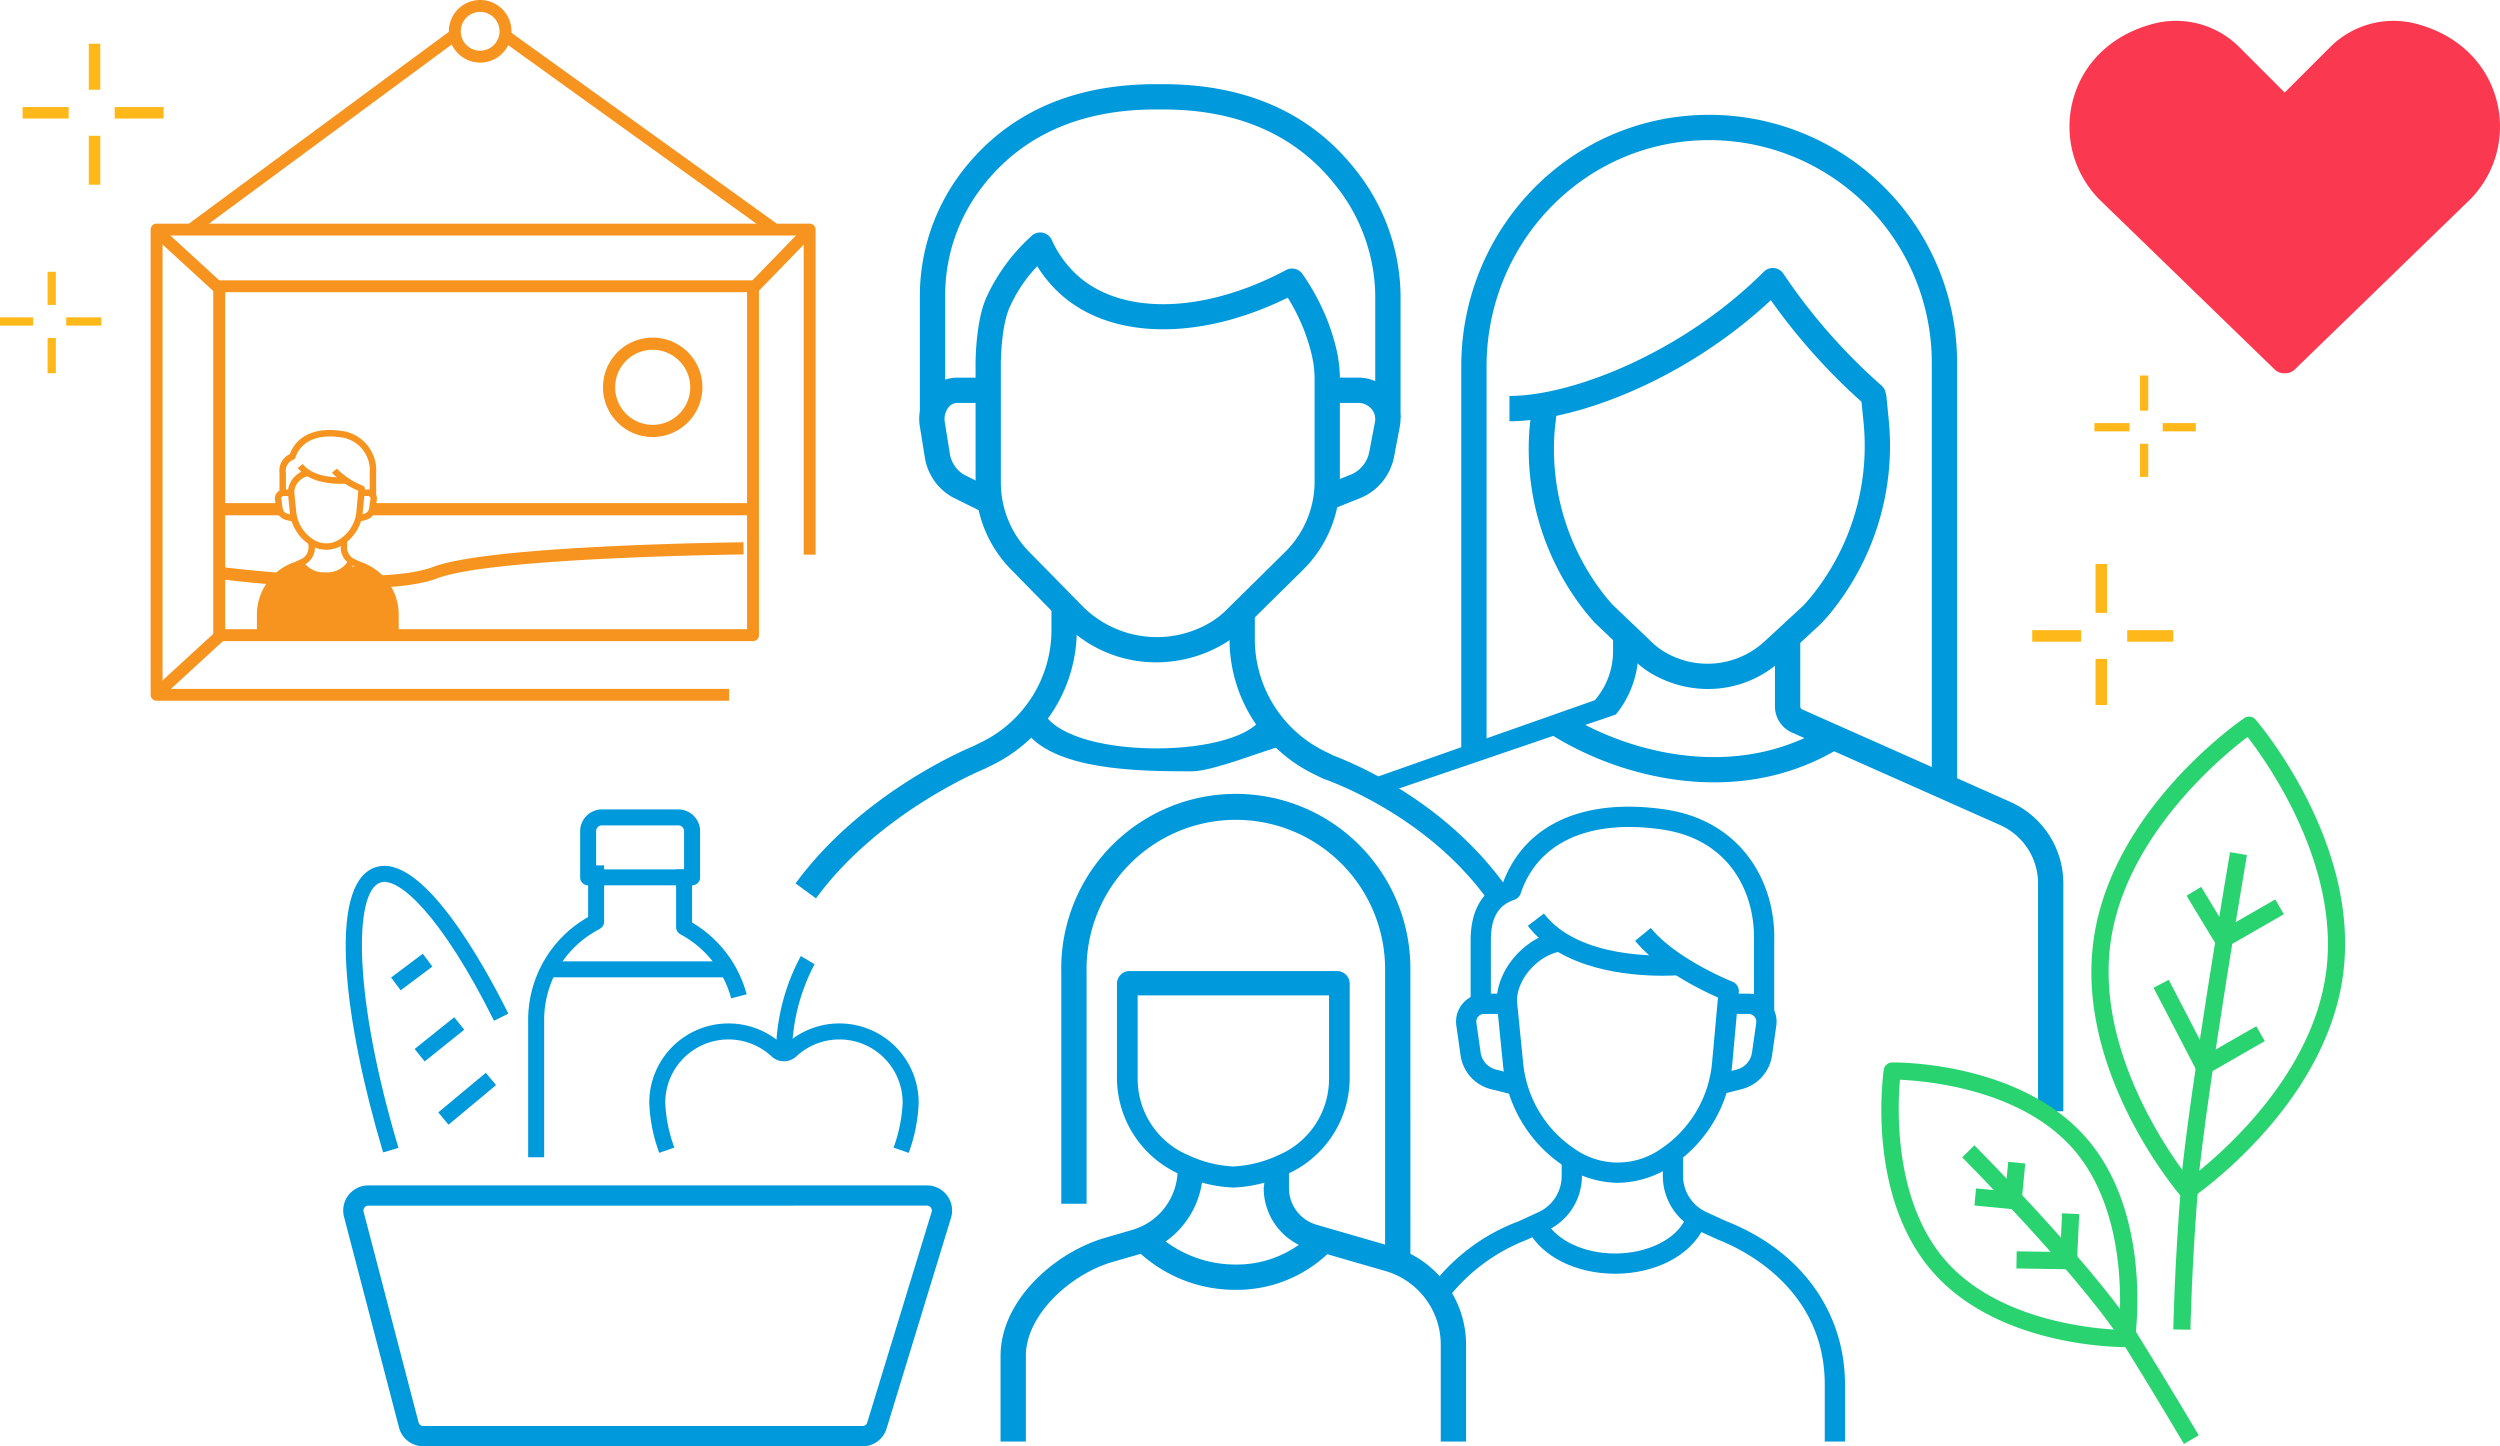<svg xmlns="http://www.w3.org/2000/svg" xmlns:xlink="http://www.w3.org/1999/xlink" width="345.711" height="200" viewBox="0 0 345.711 200"><defs><clipPath id="clip-path"><rect id="Rectangle_7136" data-name="Rectangle 7136" width="345.711" height="200" fill="none"></rect></clipPath></defs><g id="Group_60320" data-name="Group 60320" transform="translate(0 0)"><g id="Group_60319" data-name="Group 60319" transform="translate(0 0)" clip-path="url(#clip-path)"><path id="Path_41453" data-name="Path 41453" d="M72.035,70.652a17.685,17.685,0,0,1-12.66-5.273L52,57.866a17.154,17.154,0,0,1-4.952-12.078V30.036c-.009-.442-.077-6.074,1.414-9.664a25.835,25.835,0,0,1,6.125-8.491l.163-.161a1.75,1.75,0,0,1,2.822.5,14.951,14.951,0,0,0,3.854,5.182c6.263,5.308,17.475,4.918,28.564-1a1.753,1.753,0,0,1,2.257.542,31.354,31.354,0,0,1,3.375,6.226,29.937,29.937,0,0,1,1.319,4.175,18.244,18.244,0,0,1,.482,4.207V45.644a17.131,17.131,0,0,1-5.15,12.273l-8.018,7.912a14.689,14.689,0,0,1-2.922,2.291,18.4,18.4,0,0,1-9.3,2.532M55.572,15.881a20.058,20.058,0,0,0-3.883,5.833c-1.029,2.48-1.176,6.808-1.147,8.267l0,.037V45.787A13.676,13.676,0,0,0,54.5,55.417l7.375,7.51a14.5,14.5,0,0,0,17.7,2.174A11.374,11.374,0,0,0,81.8,63.34l8.018-7.912a13.66,13.66,0,0,0,4.109-9.784V31.561a14.72,14.72,0,0,0-.387-3.4,26.008,26.008,0,0,0-1.161-3.679,27.611,27.611,0,0,0-2.159-4.258c-11.912,5.87-23.97,5.85-31.053-.155a17.708,17.708,0,0,1-3.59-4.192" transform="translate(87.859 20.938)" fill="#0099db"></path><path id="Path_41454" data-name="Path 41454" d="M72.636,42.273c-7.533,0-19.465-.12-23.256-5.867L52.3,34.479c4.164,6.309,27.443,6.016,30.207,0l2.5,4.29c-2.541.654-9.549,3.5-12.374,3.5" transform="translate(92.222 64.392)" fill="#0099db"></path><path id="Path_41455" data-name="Path 41455" d="M53.7,37.117l-4.754-2.36a7.7,7.7,0,0,1-3.863-5.618l-.674-4.2a6.063,6.063,0,0,1,1.331-4.921,4.957,4.957,0,0,1,3.805-1.807h4.668v3.5H49.547a1.52,1.52,0,0,0-1.144.579,2.616,2.616,0,0,0-.539,2.1l.674,4.2a4.171,4.171,0,0,0,2.013,3.063l4.709,2.337Z" transform="translate(82.789 34.01)" fill="#0099db"></path><path id="Path_41456" data-name="Path 41456" d="M64.878,36.647l-1.293-3.252,4.571-1.815a4.262,4.262,0,0,0,2.432-3.045l.8-4.2a2.108,2.108,0,0,0-.462-1.769,2.411,2.411,0,0,0-1.87-.86H65.128v-3.5h3.926a5.909,5.909,0,0,1,4.565,2.128,5.636,5.636,0,0,1,1.2,4.654l-.8,4.2a7.758,7.758,0,0,1-4.465,5.595.541.541,0,0,1-.072.032Z" transform="translate(118.751 34.01)" fill="#0099db"></path><path id="Path_41457" data-name="Path 41457" d="M41.187,70.171,38.365,68.1C47.444,55.7,61.7,49.637,62.9,49.141l1.138-.559a17.276,17.276,0,0,0,9.713-15.6V28.947h3.5v4.035a20.754,20.754,0,0,1-11.668,18.74l-1.19.585c-.037.017-.075.037-.115.052-.143.057-14.407,5.95-23.09,17.813" transform="translate(71.65 54.061)" fill="#0099db"></path><path id="Path_41458" data-name="Path 41458" d="M94.8,69.286l2.472-1.93C88.2,54.951,74.848,50.082,73.641,49.585L72.5,49.026a17.281,17.281,0,0,1-9.713-15.6V29.389h-3.5v4.035a20.748,20.748,0,0,0,11.668,18.74l1.19.585a.826.826,0,0,0,.115.052c.143.06,13.853,4.623,22.536,16.486" transform="translate(110.737 54.886)" fill="#0099db"></path><path id="Path_41459" data-name="Path 41459" d="M110.828,50.237h-3.5V33.091A24.921,24.921,0,0,0,101.723,17.9c-5.38-6.747-13.185-10.226-23.2-10.341H76.437c-10.157.118-18.046,3.7-23.431,10.659a24.458,24.458,0,0,0-5.147,14.9V49.471h-3.5V33.091a28.288,28.288,0,0,1,5.879-17.016C56.312,8.232,65.118,4.189,76.414,4.06h2.128c11.138.129,19.849,4.049,25.917,11.657a28.428,28.428,0,0,1,6.369,17.346Z" transform="translate(82.846 7.582)" fill="#0099db"></path><path id="Path_41460" data-name="Path 41460" d="M125.474,96.273h-3.5V64.755a8.823,8.823,0,0,0-5.233-8.055L87.94,43.9a3.953,3.953,0,0,1-2.346-3.607V30.734h3.5v9.558a.446.446,0,0,0,.267.41l28.8,12.8a12.327,12.327,0,0,1,7.312,11.252Z" transform="translate(159.854 57.398)" fill="#0099db"></path><path id="Path_41461" data-name="Path 41461" d="M85.176,42.028a44.222,44.222,0,0,1-10.289-4.611l1.838-2.977c9.1,5.623,24.157,9.337,36.619,1.29l1.9,2.939c-9.756,6.3-20.865,6.151-30.064,3.358" transform="translate(139.858 64.319)" fill="#0099db"></path><path id="Path_41462" data-name="Path 41462" d="M100.255,71.143a15.572,15.572,0,0,1-8.1-2.306A13.412,13.412,0,0,1,89.969,67.1L84.621,62c-.034-.032-.063-.063-.095-.095-.347-.387-.685-.783-1.018-1.181A36.159,36.159,0,0,1,75.6,34.767l.092-.823a26.609,26.609,0,0,1-2.9.169v-3.5c8.729,0,24.025-6.022,35.182-17.18a1.753,1.753,0,0,1,2.693.267,80.287,80.287,0,0,0,13.546,15.453,1.753,1.753,0,0,1,.582.932l.086.358a1.769,1.769,0,0,1,.043.241l.35,3.57a36.57,36.57,0,0,1-8.253,26.574q-.516.606-1.061,1.193-.043.047-.095.095l-5.434,5.024a14.912,14.912,0,0,1-10.174,4M87.084,59.512l5.3,5.056a9.786,9.786,0,0,0,1.589,1.282,11.632,11.632,0,0,0,14.083-1.276l5.385-4.978q.469-.508.915-1.032a33.023,33.023,0,0,0,7.433-23.993l-.31-3.151a83.706,83.706,0,0,1-12.54-14.051c-9.308,8.706-20.715,14.117-29.665,16l-.2,1.732a32.642,32.642,0,0,0,7.132,23.4q.426.516.875,1.018" transform="translate(135.94 24.138)" fill="#0099db"></path><path id="Path_41463" data-name="Path 41463" d="M68.531,52.663l-2.882-1.637L97.961,39.658a1.823,1.823,0,0,1,.123-.169,10.353,10.353,0,0,0,2.372-6.584v-2.3h3.5v2.3a13.854,13.854,0,0,1-3.106,8.732Z" transform="translate(122.605 57.163)" fill="#0099db"></path><path id="Path_41464" data-name="Path 41464" d="M139.034,98.551h-3.5V39.823A30.786,30.786,0,0,0,103.12,9.079c-16.348.84-29.155,14.576-29.155,31.268V93.88h-3.5V40.347c0-18.556,14.266-33.823,32.473-34.761a34.282,34.282,0,0,1,36.094,34.236Z" transform="translate(131.603 10.342)" fill="#0099db"></path><path id="Path_41465" data-name="Path 41465" d="M88.924,95.034h-3.5V81.588a10.588,10.588,0,0,0-7.6-10.12l-10.567-3.06A8.792,8.792,0,0,1,60.939,60l.43-3.731,3.065-.419V60a5.281,5.281,0,0,0,3.791,5.044l10.567,3.06A14.106,14.106,0,0,1,88.924,81.588Z" transform="translate(113.809 104.312)" fill="#0099db"></path><path id="Path_41466" data-name="Path 41466" d="M68.343,67.384A19.506,19.506,0,0,1,54.848,61.97l2.437-2.509a16.2,16.2,0,0,0,11.057,4.425,14.858,14.858,0,0,0,10.871-4.462l2.523,2.423a18.334,18.334,0,0,1-13.395,5.537" transform="translate(102.434 110.979)" fill="#0099db"></path><path id="Path_41467" data-name="Path 41467" d="M51.749,95.034h-3.5V83.162c0-7.51,7.292-14.172,14.344-16.274l3.894-1.13A8.706,8.706,0,0,0,72.74,57.44V55.854l3.722,3.286-.224-1.7a12.22,12.22,0,0,1-8.778,11.68l-3.88,1.124c-5.707,1.7-11.832,7.3-11.832,12.918Z" transform="translate(90.113 104.312)" fill="#0099db"></path><path id="Path_41468" data-name="Path 41468" d="M69.953,76.767a18.961,18.961,0,0,1-7.33-1.807,14.614,14.614,0,0,1-8.76-13.443V48.573a1.75,1.75,0,0,1,1.749-1.746H84.3a1.75,1.75,0,0,1,1.749,1.746V61.518a14.607,14.607,0,0,1-8.763,13.443,18.938,18.938,0,0,1-7.332,1.807M56.725,50.191V61.733a11.455,11.455,0,0,0,6.991,10.553,16.644,16.644,0,0,0,6.237,1.566A16.644,16.644,0,0,0,76.2,72.285,11.458,11.458,0,0,0,83.19,61.733V50.191Z" transform="translate(100.594 87.453)" fill="#0099db"></path><path id="Path_41469" data-name="Path 41469" d="M99.455,103.333h-3.5v-40.9a20.641,20.641,0,1,0-41.279.4v32.1h-3.5v-32.1a24.14,24.14,0,1,1,48.276-.4Z" transform="translate(95.581 71.526)" fill="#0099db"></path><path id="Path_41470" data-name="Path 41470" d="M83.445,61.834l-.68-2.716,2.8-.7a2.856,2.856,0,0,0,2.142-2.374l.585-4.1a1.07,1.07,0,0,0-1.061-1.224H85.174v-2.8H87.23a3.871,3.871,0,0,1,3.834,4.419l-.588,4.1a5.64,5.64,0,0,1-4.233,4.694Z" transform="translate(154.571 89.491)" fill="#0099db"></path><path id="Path_41471" data-name="Path 41471" d="M77.872,61.834l-2.8-.7a5.64,5.64,0,0,1-4.233-4.694l-.585-4.1a3.867,3.867,0,0,1,3.831-4.419h3.736v2.8H74.087a1.074,1.074,0,0,0-1.061,1.224l.585,4.1a2.856,2.856,0,0,0,2.142,2.374l2.8.7Z" transform="translate(131.135 89.491)" fill="#0099db"></path><path id="Path_41472" data-name="Path 41472" d="M85.72,66.356c-5.38,0-10.1-2.343-12.024-5.967l2.469-1.313c1.425,2.681,5.265,4.482,9.555,4.482,4.439,0,8.428-1.961,9.7-4.775l2.552,1.153c-1.735,3.84-6.659,6.421-12.247,6.421" transform="translate(137.634 109.782)" fill="#0099db"></path><path id="Path_41473" data-name="Path 41473" d="M69.179,73.237A27,27,0,0,1,80.79,64.818l2.762-1.265a5.5,5.5,0,0,0,3.206-4.99V55.725h2.8v2.839a8.311,8.311,0,0,1-4.84,7.536l-2.8,1.279-.072.029A25.49,25.49,0,0,0,71,75.5" transform="translate(129.198 104.071)" fill="#0099db"></path><path id="Path_41474" data-name="Path 41474" d="M112.9,67.555h-2.8V57.444c.181-6.26-3.06-14.017-12.792-15.4-10.016-1.434-17.111,1.8-19.462,8.852a1.4,1.4,0,0,1-.886.883c-2.873.958-3.24,3.533-3.24,5.669v8.712h-2.8V57.444c0-4.092,1.511-6.8,4.494-8.075,3.017-8.024,11.1-11.7,22.29-10.1,10.817,1.546,15.425,10.266,15.2,18.218Z" transform="translate(132.444 72.649)" fill="#0099db"></path><path id="Path_41475" data-name="Path 41475" d="M105.375,95.275h-2.8V87.406c0-13.234-11.238-18.668-14.682-20.019l-.072-.029-2.8-1.279a8.308,8.308,0,0,1-4.838-7.536V55.725h2.8v2.819a5.5,5.5,0,0,0,3.206,4.99L88.952,64.8c10.286,4.043,16.423,12.491,16.423,22.608Z" transform="translate(149.76 104.071)" fill="#0099db"></path><path id="Path_41476" data-name="Path 41476" d="M92.268,52.656c-4.657,0-13.925-.82-18.591-6.9l2.219-1.7c4.878,6.352,16.311,5.89,18.553,5.735l.2,2.79c-.47.034-1.3.077-2.38.077" transform="translate(137.598 82.272)" fill="#0099db"></path><path id="Path_41477" data-name="Path 41477" d="M88.921,79.991A13.843,13.843,0,0,1,81.4,77.625a18.982,18.982,0,0,1-8.368-14.077l-.855-8.531c0-.049-.006-.095-.006-.141,0-4.419,3.972-8.935,8.5-9.667l.444,2.764c-3.194.513-6.105,3.762-6.145,6.836l.846,8.459a16.169,16.169,0,0,0,7.094,12,10.366,10.366,0,0,0,11.958.032,16.072,16.072,0,0,0,7.106-12.147l.8-8.783c-2.334-1.032-8.253-3.911-11.459-7.854l2.174-1.766c3.507,4.319,11.209,7.4,11.287,7.43a1.4,1.4,0,0,1,.877,1.428l-.892,9.8a18.872,18.872,0,0,1-8.391,14.252,13.791,13.791,0,0,1-7.456,2.328" transform="translate(134.797 83.576)" fill="#0099db"></path><path id="Path_41478" data-name="Path 41478" d="M21.846,81.382c-5.371-17.943-7.8-37.087-1.121-39.409,6.438-2.237,15.038,13.392,18.436,20.214l-1.981.986c-7.169-14.4-13.179-20-15.729-19.11-3.688,1.282-3.774,15.671,2.515,36.685Z" transform="translate(31.135 77.981)" fill="#0099db"></path><path id="Path_41479" data-name="Path 41479" d="M27.681,82.1H25.47V63.089a16.357,16.357,0,0,1,8.221-14.172l.072-.04V41.731h2.211v7.788a1.109,1.109,0,0,1-.556.961l-.628.358a14.142,14.142,0,0,0-7.109,12.25Z" transform="translate(47.567 77.936)" fill="#0099db"></path><path id="Path_41480" data-name="Path 41480" d="M40.217,59.763a14.193,14.193,0,0,0-6.641-8.649l-.416-.235a1.109,1.109,0,0,1-.556-.961V41.924h2.211v7.352A16.426,16.426,0,0,1,42.357,59.2Z" transform="translate(60.891 78.296)" fill="#0099db"></path><path id="Path_41481" data-name="Path 41481" d="M43.458,49.536H29.08a1.1,1.1,0,0,1-1.1-1.1V42.049a3.02,3.02,0,0,1,3.017-3.017H41.545a3.021,3.021,0,0,1,3.02,3.017v6.383a1.105,1.105,0,0,1-1.107,1.1M30.187,47.325H42.351V42.049a.806.806,0,0,0-.806-.806H30.993a.806.806,0,0,0-.806.806Z" transform="translate(52.248 72.895)" fill="#0099db"></path><rect id="Rectangle_7109" data-name="Rectangle 7109" width="5.477" height="2.212" transform="translate(54.081 135.176) rotate(-36.885)" fill="#0099db"></rect><rect id="Rectangle_7110" data-name="Rectangle 7110" width="7.014" height="2.211" transform="translate(57.34 145.054) rotate(-38.683)" fill="#0099db"></rect><rect id="Rectangle_7111" data-name="Rectangle 7111" width="8.553" height="2.211" transform="translate(60.607 153.827) rotate(-39.796)" fill="#0099db"></rect><rect id="Rectangle_7112" data-name="Rectangle 7112" width="24.331" height="2.211" transform="translate(76.352 132.939)" fill="#0099db"></rect><path id="Path_41482" data-name="Path 41482" d="M39.63,59.814H37.419A28.712,28.712,0,0,1,40.86,46.1l1.9,1.136-.949-.568.949.568A26.974,26.974,0,0,0,39.63,59.814" transform="translate(69.883 86.103)" fill="#0099db"></path><path id="Path_41483" data-name="Path 41483" d="M67.184,67.25l-2.09-.726a20.389,20.389,0,0,0,1.259-6.208,8.747,8.747,0,0,0-14.7-6.409,2.5,2.5,0,0,1-3.43,0,8.747,8.747,0,0,0-14.7,6.409,20.389,20.389,0,0,0,1.259,6.208l-2.09.726a22.343,22.343,0,0,1-1.379-6.934,10.959,10.959,0,0,1,18.421-8.029.288.288,0,0,0,.413,0,10.959,10.959,0,0,1,18.421,8.029,22.342,22.342,0,0,1-1.379,6.934" transform="translate(58.47 92.171)" fill="#0099db"></path><path id="Path_41484" data-name="Path 41484" d="M24.267,90.641l-7.6-29.123a3.473,3.473,0,0,1,3.361-4.353H97.279a3.472,3.472,0,0,1,3.321,4.491L91.693,90.782a3.457,3.457,0,0,1-3.321,2.458H27.628a3.476,3.476,0,0,1-3.361-2.6M20.026,59.964a.659.659,0,0,0-.533.261.669.669,0,0,0-.12.585l7.6,29.126a.678.678,0,0,0,.654.5H88.372a.673.673,0,0,0,.645-.479l8.907-29.126a.677.677,0,0,0-.645-.872Z" transform="translate(30.908 106.76)" fill="#0099db"></path><path id="Path_41485" data-name="Path 41485" d="M129.67,49.749h-.215a1.828,1.828,0,0,1-1.27-.513L104,25.782a14.324,14.324,0,0,1-3.671-14c1.471-5.242,5.635-9.05,11.419-10.452a12.383,12.383,0,0,1,11.568,3.352l6.246,6.248,6.251-6.248a12.387,12.387,0,0,1,11.568-3.352c5.784,1.4,9.945,5.21,11.419,10.452a14.319,14.319,0,0,1-3.65,13.982L130.941,49.236a1.828,1.828,0,0,1-1.27.513" transform="translate(186.378 1.867)" fill="#fa384f"></path><rect id="Rectangle_7113" data-name="Rectangle 7113" width="45.076" height="1.649" transform="matrix(0.805, -0.594, 0.594, 0.805, 26.147, 30.906)" fill="#F7941F"></rect><rect id="Rectangle_7114" data-name="Rectangle 7114" width="1.65" height="45.867" transform="matrix(0.584, -0.812, 0.812, 0.584, 69.191, 5.466)" fill="#F7941F"></rect><rect id="Rectangle_7115" data-name="Rectangle 7115" width="11.396" height="1.65" transform="translate(103.492 39.342) rotate(-45.856)" fill="#F7941F"></rect><path id="Path_41486" data-name="Path 41486" d="M8.09,76.762H87.264V75.114H8.916V12.434H97.573V56.557h1.649V11.608a.825.825,0,0,0-.826-.823H8.09a.825.825,0,0,0-.826.823V75.937a.826.826,0,0,0,.826.826" transform="translate(13.566 20.141)" fill="#F7941F"></path><rect id="Rectangle_7116" data-name="Rectangle 7116" width="1.649" height="11.371" transform="translate(21.414 32.835) rotate(-47.465)" fill="#F7941F"></rect><rect id="Rectangle_7117" data-name="Rectangle 7117" width="11.371" height="1.649" transform="translate(21.415 95.064) rotate(-42.557)" fill="#F7941F"></rect><path id="Path_41487" data-name="Path 41487" d="M21.645,4.33a4.33,4.33,0,1,1,4.33,4.33,4.334,4.334,0,0,1-4.33-4.33m1.649,0a2.68,2.68,0,1,0,2.681-2.681A2.684,2.684,0,0,0,23.294,4.33" transform="translate(40.424 -0.001)" fill="#F7941F"></path><path id="Path_41488" data-name="Path 41488" d="M10.284,62.587V14.343a.826.826,0,0,1,.826-.826H84.922a.826.826,0,0,1,.826.826V62.587a.826.826,0,0,1-.826.826H11.11a.826.826,0,0,1-.826-.826M84.1,15.166H11.936v46.6H84.1Z" transform="translate(19.206 25.244)" fill="#F7941F"></path><path id="Path_41489" data-name="Path 41489" d="M29.386,32.5a166.407,166.407,0,0,1-18.972-1.331l.221-1.672c.224.029,22.318,2.908,29.826.049,7.846-2.991,41.474-3.381,42.9-3.4l.017,1.686c-.344,0-34.752.4-42.32,3.286C38.341,32.161,33.98,32.5,29.386,32.5" transform="translate(19.449 48.842)" fill="#F7941F"></path><path id="Path_41490" data-name="Path 41490" d="M17.515,27.168,14.7,30l-1.577,1.505-.708,5.176H31.293l-.146-5.11L30.307,30l-3.355-2.615-1.861.29-3.177,1.417-2.959-1.279Z" transform="translate(23.194 50.738)" fill="#F7941F"></path><path id="Path_41491" data-name="Path 41491" d="M17.466,28.041l-.215-.866.889-.221a.906.906,0,0,0,.682-.757l.186-1.308a.33.33,0,0,0-.08-.272.336.336,0,0,0-.258-.118h-.654v-.892h.654a1.237,1.237,0,0,1,1.222,1.408l-.186,1.308a1.8,1.8,0,0,1-1.348,1.494Z" transform="translate(32.218 44.089)" fill="#F7941F"></path><path id="Path_41492" data-name="Path 41492" d="M15.692,28.041l-.892-.224a1.8,1.8,0,0,1-1.348-1.494l-.186-1.308a1.236,1.236,0,0,1,1.222-1.408h1.19V24.5h-1.19a.336.336,0,0,0-.258.118.33.33,0,0,0-.08.272l.186,1.308a.91.91,0,0,0,.682.757l.889.221Z" transform="translate(24.752 44.089)" fill="#F7941F"></path><path id="Path_41493" data-name="Path 41493" d="M18.19,29.481a4.256,4.256,0,0,1-3.828-1.9l.786-.419a3.431,3.431,0,0,0,3.043,1.428,3.364,3.364,0,0,0,3.088-1.52l.812.367a4.2,4.2,0,0,1-3.9,2.045" transform="translate(26.822 50.553)" fill="#F7941F"></path><path id="Path_41494" data-name="Path 41494" d="M13.281,38.691h-.892v-2.5a7.679,7.679,0,0,1,5.23-7.2l.88-.4A1.755,1.755,0,0,0,19.521,27v-.906h.892V27a2.647,2.647,0,0,1-1.543,2.4l-.889.407-.023.009c-1.1.43-4.677,2.159-4.677,6.375Z" transform="translate(23.138 48.732)" fill="#F7941F"></path><path id="Path_41495" data-name="Path 41495" d="M26.846,29.863h-.892v-3.22a4.579,4.579,0,0,0-4.072-4.906c-3.192-.456-5.451.571-6.2,2.819a.453.453,0,0,1-.281.284,1.646,1.646,0,0,0-1.032,1.8v2.776h-.892V26.642a2.506,2.506,0,0,1,1.431-2.572c.961-2.555,3.533-3.725,7.1-3.217a5.482,5.482,0,0,1,4.84,5.8Z" transform="translate(25.169 38.727)" fill="#F7941F"></path><path id="Path_41496" data-name="Path 41496" d="M24.451,38.691h-.892V36.185c0-4.215-3.579-5.945-4.674-6.375l-.023-.009-.892-.407a2.649,2.649,0,0,1-1.54-2.4v-.9h.889v.9a1.753,1.753,0,0,0,1.024,1.589l.877.4a7.679,7.679,0,0,1,5.23,7.2Z" transform="translate(30.684 48.732)" fill="#F7941F"></path><path id="Path_41497" data-name="Path 41497" d="M20.277,25.117c-1.483,0-4.43-.261-5.922-2.2l.708-.542c1.551,2.022,5.193,1.875,5.91,1.824l.06.889c-.149.011-.41.026-.757.026" transform="translate(26.809 41.792)" fill="#F7941F"></path><path id="Path_41498" data-name="Path 41498" d="M19.212,33.823a4.4,4.4,0,0,1-2.394-.754,6.045,6.045,0,0,1-2.664-4.482l-.272-2.718,0-.043a3.362,3.362,0,0,1,2.707-3.08l.143.88A2.455,2.455,0,0,0,14.77,25.8l.27,2.7A5.151,5.151,0,0,0,17.3,32.32a3.3,3.3,0,0,0,3.808.009,5.129,5.129,0,0,0,2.265-3.868l.252-2.8a10.7,10.7,0,0,1-3.648-2.5l.691-.562a10.55,10.55,0,0,0,3.593,2.366.45.45,0,0,1,.281.456l-.284,3.123a6.013,6.013,0,0,1-2.673,4.537,4.389,4.389,0,0,1-2.374.743" transform="translate(25.918 42.205)" fill="#F7941F"></path><path id="Path_41499" data-name="Path 41499" d="M35.954,30.03a6.875,6.875,0,1,1,6.874-6.874,6.883,6.883,0,0,1-6.874,6.874m0-12.064a5.189,5.189,0,1,0,5.187,5.19,5.2,5.2,0,0,0-5.187-5.19" transform="translate(54.306 30.404)" fill="#F7941F"></path><rect id="Rectangle_7118" data-name="Rectangle 7118" width="8.781" height="1.686" transform="translate(29.866 69.573)" fill="#F7941F"></rect><rect id="Rectangle_7119" data-name="Rectangle 7119" width="52.159" height="1.686" transform="translate(51.511 69.573)" fill="#F7941F"></rect><path id="Path_41500" data-name="Path 41500" d="M116.365,81.825C109.919,72.319,94.778,57.058,94.626,56.9l1.68-1.672c.628.631,15.451,15.574,22.023,25.263Z" transform="translate(176.722 103.148)" fill="#29d470"></path><path id="Path_41501" data-name="Path 41501" d="M104.436,66.254l-7.2-.115.037-2.371,6.031.095.249-5.354,2.371.112-.307,6.5a1.185,1.185,0,0,1-1.184,1.13" transform="translate(181.601 109.27)" fill="#29d470"></path><path id="Path_41502" data-name="Path 41502" d="M100.567,62.569c-.037,0-.075,0-.112-.006l-5.242-.5L95.44,59.7l4.058.387.387-4.061,2.36.224-.5,5.239a1.186,1.186,0,0,1-1.181,1.075" transform="translate(177.819 104.642)" fill="#29d470"></path><path id="Path_41503" data-name="Path 41503" d="M118.9,46.559l-7.829,4.493a1.185,1.185,0,0,1-1.606-.416L105.442,44l2.027-1.23,3.421,5.652,6.825-3.914Z" transform="translate(196.922 79.867)" fill="#29d470"></path><path id="Path_41504" data-name="Path 41504" d="M107.517,87.322l-2.36-.227c1.316-13.716,6.779-45.681,6.833-46l2.337.4c-.055.321-5.5,32.2-6.811,45.827" transform="translate(196.39 76.746)" fill="#29d470"></path><path id="Path_41505" data-name="Path 41505" d="M119.236,55.722l-7.829,4.493a1.186,1.186,0,0,1-1.643-.482l-5.913-11.387,2.1-1.1L111.3,57.543l6.756-3.877Z" transform="translate(193.951 88.245)" fill="#29d470"></path><path id="Path_41506" data-name="Path 41506" d="M107.174,77.588l-2.371-.043c0-.092.178-9.343,1.136-20.629l2.363.2c-.949,11.207-1.124,20.38-1.127,20.472" transform="translate(195.729 106.295)" fill="#29d470"></path><path id="Path_41507" data-name="Path 41507" d="M115.616,100.493c-.447.33-.734.528-.817.585a1.186,1.186,0,0,1-1.569-.209c-.594-.691-14.5-17.148-12.1-35.237s20.11-30.353,20.862-30.867a1.185,1.185,0,0,1,1.569.206c.594.694,14.5,17.151,12.1,35.237-2.133,16.1-16.405,27.592-20.044,30.285m6.831-63.121c-3.593,2.721-17,13.779-18.963,28.573s8.1,28.963,10.862,32.527c3.6-2.721,17-13.779,18.963-28.573s-8.1-28.963-10.862-32.527" transform="translate(188.354 64.539)" fill="#29d470"></path><path id="Path_41508" data-name="Path 41508" d="M111.142,80.05c-.037-.066-3.883-6.59-8.944-14.745l2.016-1.25c5.076,8.178,8.933,14.728,8.973,14.791Z" transform="translate(190.864 119.628)" fill="#29d470"></path><path id="Path_41509" data-name="Path 41509" d="M124.483,90.6c-1.844,0-17.811-.3-26.657-10.4-9.2-10.507-6.868-27.245-6.765-27.95a1.19,1.19,0,0,1,1.159-1.015c.714-.006,17.613-.1,26.809,10.4s6.868,27.245,6.765,27.95a1.183,1.183,0,0,1-1.159,1.015h-.152M93.3,53.632c-.338,3.745-.909,16.752,6.314,25.005s20.194,9.409,23.95,9.569c.338-3.745.909-16.752-6.314-25.005S97.052,53.792,93.3,53.632" transform="translate(169.436 95.683)" fill="#29d470"></path><rect id="Rectangle_7120" data-name="Rectangle 7120" width="1.592" height="6.765" transform="translate(12.276 18.777)" fill="#ffb81a"></rect><rect id="Rectangle_7121" data-name="Rectangle 7121" width="1.592" height="6.369" transform="translate(12.276 6.042)" fill="#ffb81a"></rect><rect id="Rectangle_7122" data-name="Rectangle 7122" width="6.765" height="1.592" transform="translate(15.858 14.8)" fill="#ffb81a"></rect><rect id="Rectangle_7123" data-name="Rectangle 7123" width="6.369" height="1.592" transform="translate(3.123 14.8)" fill="#ffb81a"></rect><rect id="Rectangle_7124" data-name="Rectangle 7124" width="1.144" height="4.863" transform="translate(6.581 46.745)" fill="#ffb81a"></rect><rect id="Rectangle_7125" data-name="Rectangle 7125" width="1.144" height="4.58" transform="translate(6.581 37.585)" fill="#ffb81a"></rect><rect id="Rectangle_7126" data-name="Rectangle 7126" width="4.863" height="1.144" transform="translate(9.156 43.883)" fill="#ffb81a"></rect><rect id="Rectangle_7127" data-name="Rectangle 7127" width="4.58" height="1.144" transform="translate(0 43.883)" fill="#ffb81a"></rect><rect id="Rectangle_7128" data-name="Rectangle 7128" width="1.592" height="6.765" transform="translate(289.781 77.99)" fill="#ffb81a"></rect><rect id="Rectangle_7129" data-name="Rectangle 7129" width="1.592" height="6.369" transform="translate(289.781 91.121)" fill="#ffb81a"></rect><rect id="Rectangle_7130" data-name="Rectangle 7130" width="6.765" height="1.592" transform="translate(281.024 87.143)" fill="#ffb81a"></rect><rect id="Rectangle_7131" data-name="Rectangle 7131" width="6.369" height="1.592" transform="translate(294.157 87.143)" fill="#ffb81a"></rect><rect id="Rectangle_7132" data-name="Rectangle 7132" width="1.144" height="4.863" transform="translate(295.924 51.926)" fill="#ffb81a"></rect><rect id="Rectangle_7133" data-name="Rectangle 7133" width="1.144" height="4.58" transform="translate(295.924 61.366)" fill="#ffb81a"></rect><rect id="Rectangle_7134" data-name="Rectangle 7134" width="4.863" height="1.144" transform="translate(289.626 58.507)" fill="#ffb81a"></rect><rect id="Rectangle_7135" data-name="Rectangle 7135" width="4.58" height="1.144" transform="translate(299.069 58.507)" fill="#ffb81a"></rect></g></g></svg>